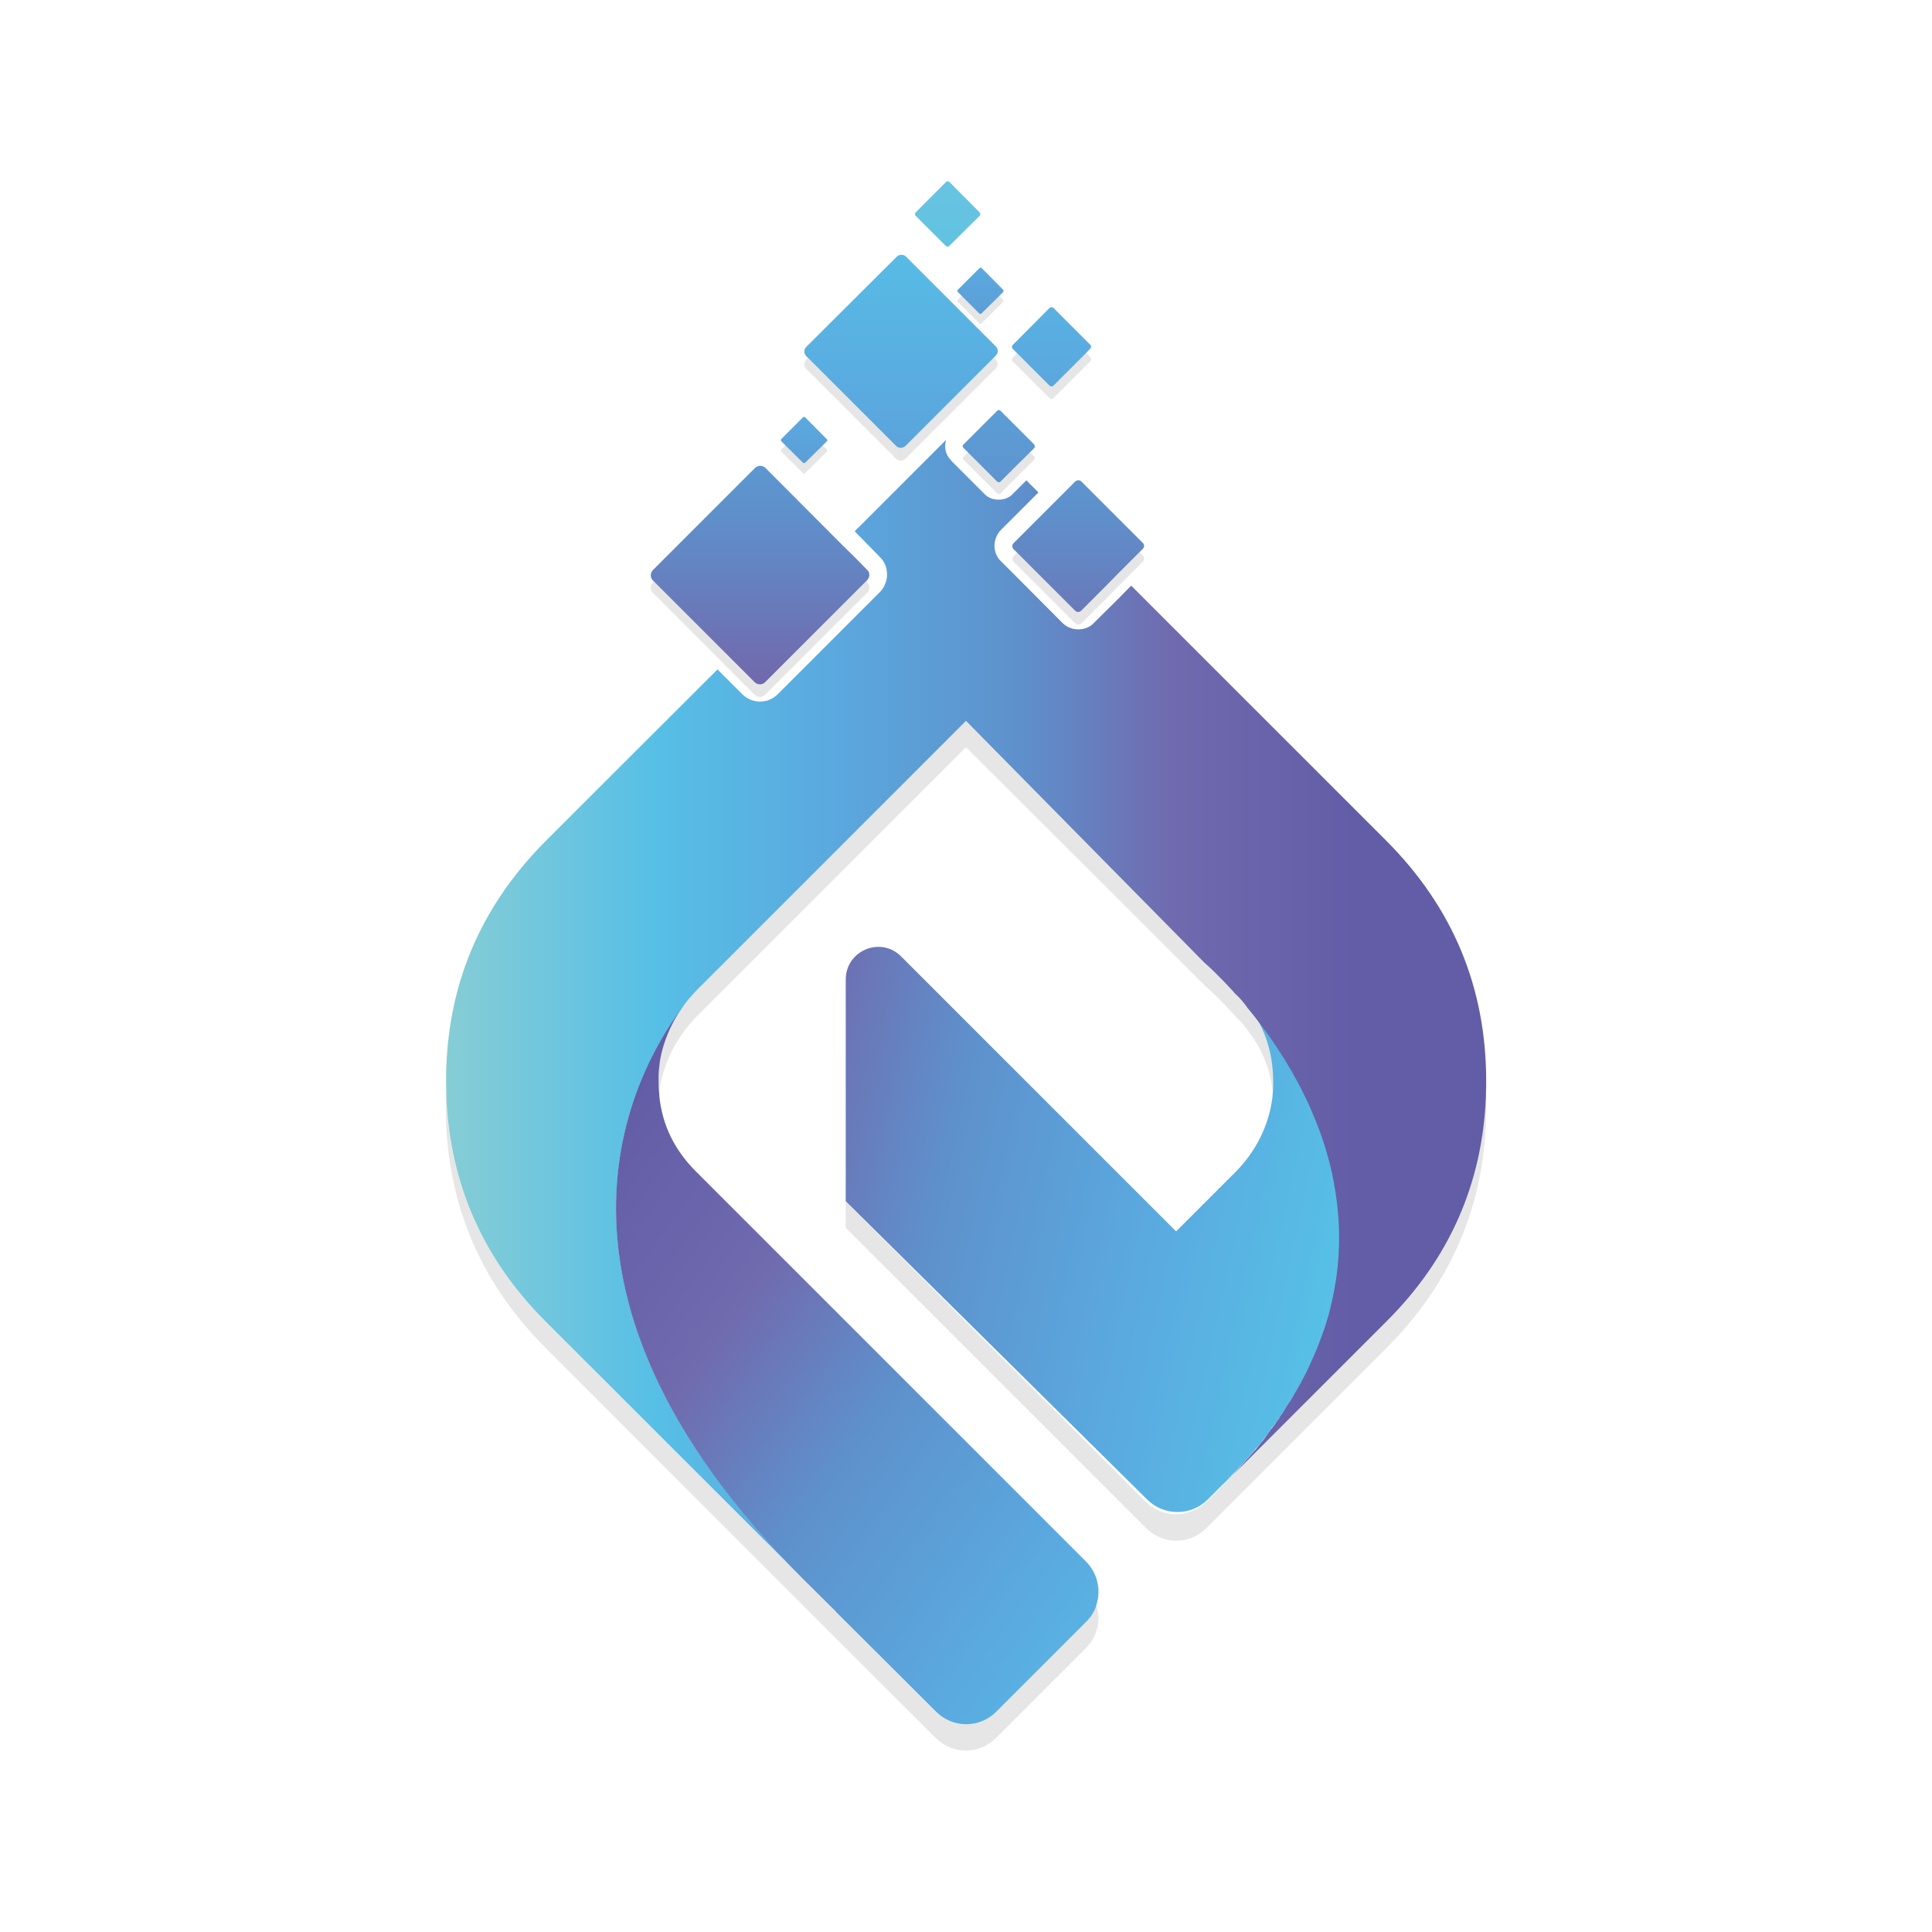 <?xml version="1.0" encoding="utf-8"?>
<!-- Generator: Adobe Illustrator 27.3.1, SVG Export Plug-In . SVG Version: 6.00 Build 0)  -->
<svg version="1.1" id="Layer_1" xmlns="http://www.w3.org/2000/svg" xmlns:xlink="http://www.w3.org/1999/xlink" x="0px" y="0px"
	 viewBox="0 0 800 800" style="enable-background:new 0 0 800 800;" xml:space="preserve">
<style type="text/css">
	.st0{fill:#141123;}
	.st1{fill:#E6E6E6;}
	.st2{fill:#2F2D4F;}
	.st3{fill:url(#SVGID_1_);}
	.st4{fill:#FFFFFF;}
	.st5{fill:url(#SVGID_00000118388495233972511010000012053934364504417981_);}
	.st6{fill:url(#SVGID_00000158017528897780230030000010081838230237057197_);}
	.st7{fill:url(#SVGID_00000175301020668291317920000009074066531633906355_);}
	.st8{fill:url(#SVGID_00000130632082628046344120000006696346805162726842_);}
	.st9{fill:url(#SVGID_00000173161455329474480440000012901176017243455903_);}
	.st10{fill:url(#SVGID_00000159456028012520460310000009554029463841498287_);}
	.st11{fill:url(#SVGID_00000070120140437355498790000010281546619366762670_);}
	.st12{fill:url(#SVGID_00000086668099768980493940000012321290945373955990_);}
	.st13{fill:url(#SVGID_00000110454295812275878620000000470861897009011120_);}
	.st14{fill:url(#SVGID_00000050651926887932842420000011046121645814794414_);}
	.st15{fill:url(#SVGID_00000052071316475057403650000004597367138755777423_);}
	.st16{fill:url(#SVGID_00000177460351875773398960000017631633612072290190_);}
	.st17{fill:url(#SVGID_00000031898456076257942490000011988140183327810703_);}
	.st18{fill:url(#SVGID_00000123443309815624917130000012807816289140791971_);}
	.st19{fill:url(#SVGID_00000091723508768961756160000016256894983993671593_);}
	.st20{fill:url(#SVGID_00000145749891869557268800000011126615996734754960_);}
	.st21{fill:url(#SVGID_00000067198696746336680750000001292040823548759721_);}
	.st22{fill:url(#SVGID_00000082365371065010326920000015522603922155851964_);}
	.st23{fill:url(#SVGID_00000155120115066691491040000002055571531691411354_);}
	.st24{fill:url(#SVGID_00000083799601845747249010000008063088304485316522_);}
	.st25{fill:url(#SVGID_00000054960438091565661610000006274873054756626072_);}
	.st26{fill:url(#SVGID_00000093889951272796713810000017857160474137071548_);}
	.st27{fill:url(#SVGID_00000133503081047445712690000010767560498760885682_);}
	.st28{fill:url(#SVGID_00000181053123603216329660000007513080775860023680_);}
	.st29{fill:url(#SVGID_00000155826991264143247190000014520031956272196254_);}
	.st30{fill:url(#SVGID_00000081630878852206626020000011667203956913903038_);}
	.st31{fill:url(#SVGID_00000116920556270973666670000001854397458059881860_);}
	.st32{fill:url(#SVGID_00000059279945045411808470000004102623832788447623_);}
	.st33{fill:url(#SVGID_00000000938790964063940550000011326954060083836852_);}
	.st34{fill:#18162F;}
	.st35{fill:url(#SVGID_00000155831030844962804440000016428799675602429321_);}
	.st36{fill:url(#SVGID_00000013877887815841647090000018253781305834651534_);}
	.st37{fill:url(#SVGID_00000013185531154949332570000007091283712779670193_);}
	.st38{fill:url(#SVGID_00000048467272515609903530000010499268312786822300_);}
	.st39{fill:url(#SVGID_00000178179236197766765500000001933615260803296186_);}
	.st40{fill:url(#SVGID_00000048472112654835605230000002140561804242251924_);}
	.st41{fill:url(#SVGID_00000051366690876998220170000018350464965504977287_);}
	.st42{fill:url(#SVGID_00000181074321507758391510000008464933951738022822_);}
	.st43{fill:url(#SVGID_00000158015931361945746980000010827988513643824020_);}
	.st44{fill:url(#SVGID_00000067928521668390253680000018442095371330685072_);}
	.st45{fill:url(#SVGID_00000111876434399944173470000000008517133650188205_);}
	.st46{fill:url(#SVGID_00000113338693303216333180000010608485452046207114_);}
	.st47{fill:url(#SVGID_00000052071133155214392720000000444676559123132317_);}
	.st48{fill:url(#SVGID_00000054268106202231639090000009500462193619389857_);}
	.st49{fill:url(#SVGID_00000061456326385572235370000008369403258421878170_);}
	.st50{fill:url(#SVGID_00000046302818763222608940000004586245997264855705_);}
	.st51{fill:url(#SVGID_00000058591709224640724450000015449069868524439706_);}
	.st52{fill:url(#SVGID_00000108268465960439729170000014917151233552226983_);}
	.st53{fill:url(#SVGID_00000054960370112453535410000008985106147170974625_);}
	.st54{fill:url(#SVGID_00000167397943304625768880000016633510937421522582_);}
	.st55{fill:url(#SVGID_00000119117249534058307730000016835604420287274417_);}
	.st56{fill:url(#SVGID_00000173840801297515489550000003863720983810688940_);}
	.st57{fill:url(#SVGID_00000053530487627232399890000017006423018256617608_);}
	.st58{fill:url(#SVGID_00000020367703238721485870000018108357792669180840_);}
	.st59{fill:url(#SVGID_00000118365865050022376330000007254993725166001545_);}
	.st60{fill:url(#SVGID_00000077313293695587520490000008265899530072832187_);}
	.st61{fill:url(#SVGID_00000085944668978307917800000012778587040305113511_);}
	.st62{fill:url(#SVGID_00000004510516706291848960000016826367868306618500_);}
	.st63{fill:url(#SVGID_00000007424247482544479990000001099147588110330002_);}
	.st64{fill:url(#SVGID_00000139290947505500847050000018091836629712012688_);}
	.st65{fill:url(#SVGID_00000180365199557183313470000007723591010425107883_);}
	.st66{fill:url(#SVGID_00000005980774945894112610000004181130380022631329_);}
	.st67{fill:url(#SVGID_00000096777525409826450360000003702386070297699718_);}
	.st68{fill:url(#SVGID_00000005988341938724568820000005011725443142087857_);}
	.st69{fill:url(#SVGID_00000081615055453926131760000012630292345233829280_);}
	.st70{fill:url(#SVGID_00000058553177423427436010000016117014079027574949_);}
	.st71{fill:url(#SVGID_00000181047208528594303950000002991199515488747658_);}
	.st72{fill:url(#SVGID_00000090992173441364155000000015652509013499894434_);}
	.st73{fill:url(#SVGID_00000005976687922950008540000016882980252351659697_);}
	.st74{fill:url(#SVGID_00000121970151640207928380000015856696738671277701_);}
	.st75{fill:url(#SVGID_00000100342722967982733580000005783223258216212643_);}
	.st76{fill:url(#SVGID_00000058579804481662363290000011464737764419746949_);}
	.st77{fill:url(#SVGID_00000139989160254890320480000010829188232284811682_);}
	.st78{fill:url(#SVGID_00000111178684442068232800000000124958611905669255_);}
	.st79{fill:url(#SVGID_00000027581461322866477430000002551045468275268512_);}
	.st80{fill:url(#SVGID_00000016052427934757065480000017167218792434875563_);}
	.st81{fill:url(#SVGID_00000007393145353886506950000006385316005849213061_);}
	.st82{fill:url(#SVGID_00000004537262623240936700000017910493971340511105_);}
	.st83{fill:url(#SVGID_00000114066799838483633770000014911219536324616114_);}
	.st84{fill:url(#SVGID_00000031177867610499106940000001512943870637744053_);}
	.st85{fill:url(#SVGID_00000067216913019343813810000002571671611719457419_);}
	.st86{fill:url(#SVGID_00000127031466069318147310000006654046591515305143_);}
	.st87{fill:url(#SVGID_00000050652381067132666310000011172557166948079512_);}
	.st88{fill:url(#SVGID_00000147188473222928333640000008826759343128453798_);}
	.st89{fill:url(#SVGID_00000097465398362592440790000007505187324061331342_);}
	.st90{fill:url(#SVGID_00000057852318971050620830000017719532637406871684_);}
	.st91{fill:url(#SVGID_00000032621194594962103250000004605093286696685473_);}
	.st92{fill:url(#SVGID_00000049930903345043817250000017885161245220753816_);}
	.st93{fill:url(#SVGID_00000016772769629113332120000011540052131606640571_);}
	.st94{fill:url(#SVGID_00000170271516301939159220000017152672645698863747_);}
	.st95{fill:url(#SVGID_00000052817614945126481770000003713750150397203083_);}
	.st96{fill:url(#SVGID_00000058579179692877708600000008614931255755194801_);}
	.st97{fill:url(#SVGID_00000039118404178910897470000011006991823445898647_);}
	.st98{fill:url(#SVGID_00000018923025230989199980000010779730111534656640_);}
	.st99{fill:url(#SVGID_00000101802882920555494160000016913479718416306829_);}
	.st100{fill:url(#SVGID_00000088836831074317100650000003521585006088528032_);}
	.st101{fill:url(#SVGID_00000018208111435698995900000003111683843445381534_);}
	.st102{fill:url(#SVGID_00000098181091554297312260000018018570520871257222_);}
	.st103{fill:url(#SVGID_00000160190436178920706470000011328564817918739588_);}
	.st104{fill:url(#SVGID_00000093887164530035223780000002586448479516161959_);}
	.st105{fill:url(#SVGID_00000107575442919371042490000015845492913369250721_);}
	.st106{fill:url(#SVGID_00000069357791717781455100000004688682309411739274_);}
	.st107{fill:url(#SVGID_00000045584114370496459290000012939527952212220607_);}
	.st108{fill:url(#SVGID_00000119089864923443749540000017135311880250849186_);}
	.st109{fill:url(#SVGID_00000119798368880576126560000017064750309887890068_);}
	.st110{fill:url(#SVGID_00000168092035841273248070000004480646810133625999_);}
	.st111{fill:url(#SVGID_00000149375084291609658260000015107382716552988088_);}
	.st112{fill:url(#SVGID_00000135667663246057675460000004472231468963803538_);}
	.st113{fill:url(#SVGID_00000078022954180589039100000016529385633696416174_);}
	.st114{fill:url(#SVGID_00000029762173117917910910000003835919703900793272_);}
	.st115{fill:url(#SVGID_00000067238224852104693320000003128268642435095189_);}
	.st116{fill:url(#SVGID_00000084496072337706637030000010558898072838988458_);}
	.st117{fill:url(#SVGID_00000147203870851682957990000003417872936764142504_);}
	.st118{fill:url(#SVGID_00000043454107130954580230000003418385399902780049_);}
	.st119{fill:url(#SVGID_00000111175794630589145760000012110397658309284490_);}
	.st120{fill:url(#SVGID_00000144317039903322120240000002775623185307677608_);}
	.st121{fill:url(#SVGID_00000170271209767942845080000001169704408797677481_);}
	.st122{fill:url(#SVGID_00000102545375811976677920000003813402559915420347_);}
	.st123{fill:url(#SVGID_00000087379867190034441480000006243292091013235370_);}
	.st124{fill:url(#SVGID_00000069375529487667867610000007002443646186269076_);}
	.st125{fill:url(#SVGID_00000110472618630636210750000009897251035273502366_);}
	.st126{fill:url(#SVGID_00000026851348435796168880000003774467164739824574_);}
	.st127{fill:url(#SVGID_00000073683936917714828870000016712888869147301537_);}
	.st128{fill:url(#SVGID_00000147926691523055867460000009573994091192372398_);}
	.st129{fill:url(#SVGID_00000053530701054878965240000016691819298772797108_);}
	.st130{fill:url(#SVGID_00000080901331952423472760000016534336178063239863_);}
</style>
<g>
	<path class="st1" d="M359.1,245.4l-42.3,42.3c-1.2,1.2-3.1,1.2-4.3,0l-10.4-10.4l-31.8-31.9c-1.1-1.1-1.1-3,0-4.2l0.5-0.5
		l31.3,31.3l10.4,10.4c1.2,1.1,3.1,1.2,4.3,0l41.8-41.8l0.5,0.5C360.3,242.3,360.3,244.2,359.1,245.4z"/>
	<path class="st1" d="M473.2,232.6l-10,10l-5.4,5.5l-10,10c-0.7,0.7-1.9,0.7-2.6,0l-25.4-25.4c-0.7-0.7-0.7-1.8,0-2.5l1.4-1.4l24,24
		c0.7,0.8,1.9,0.8,2.6,0.1l10-10l5.4-5.5l8.7-8.7l1.4,1.3C473.9,230.7,473.9,231.9,473.2,232.6z"/>
	<path class="st1" d="M451.5,149.6l-15.3,15.3c-0.4,0.4-1.2,0.4-1.6,0l-15.3-15.3c-0.4-0.4-0.4-1.1,0-1.5l1.9-1.9l13.4,13.4
		c0.4,0.4,1.2,0.4,1.6,0l13.5-13.5l1.8,1.8C451.9,148.4,451.9,149.2,451.5,149.6z"/>
	<path class="st1" d="M412.3,152.6l-37.4,37.4c-1.1,1-2.8,1-3.8,0l-37.3-37.3c-1-1-1-2.7,0-3.7l0.8-0.8l36.5,36.5c1,1,2.7,1,3.8,0
		l36.6-36.6l0.8,0.8C413.4,149.8,413.4,151.6,412.3,152.6z"/>
	<path class="st1" d="M428.2,190.4l-8.3,8.3l-5.4,5.4l-0.2,0.2c-0.4,0.4-1,0.4-1.4,0L399,190.4c-0.4-0.4-0.4-1,0-1.3l2-2l12,12
		c0.4,0.4,1,0.4,1.4,0l0.2-0.2l5.4-5.4l6.4-6.3l1.9,1.9C428.6,189.3,428.6,190,428.2,190.4z"/>
	<path class="st1" d="M342.4,187l-9,8.9c-0.2,0.3-0.7,0.3-0.9,0l-9-8.9c-0.2-0.2-0.2-0.7,0-0.9l2.2-2.2l6.8,6.7
		c0.2,0.2,0.6,0.2,0.9,0l6.8-6.7l2.2,2.2C342.7,186.3,342.7,186.7,342.4,187z"/>
	<path class="st1" d="M415.4,125l-9,8.9c-0.2,0.3-0.7,0.3-0.9,0l-8.9-8.9c-0.2-0.2-0.3-0.7,0-0.9l2.2-2.2l6.7,6.7
		c0.2,0.2,0.6,0.2,0.9,0l6.8-6.7l2.2,2.2C415.6,124.3,415.6,124.7,415.4,125z"/>
	<path class="st1" d="M615.4,458.7c0,2.1,0,4.1-0.1,6.2c-1.4,36.1-15.2,67.3-41.2,93.3l-74.6,74.6c-6.9,6.9-18,6.9-24.9,0
		L350.2,508.4v-10.9l124.3,124.4c6.9,6.8,18,6.8,24.9,0l6.1-6.1c1.1-1.1,2.1-2.2,3.2-3.2c0.4-0.4,0.8-0.9,1.2-1.3
		c0.2-0.2,0.4-0.4,0.6-0.6c0.2-0.2,0.4-0.5,0.7-0.7c0.3-0.3,0.6-0.6,0.8-0.9c1.9-2,3.7-4.1,5.5-6.1c-0.1,0.1-0.2,0.3-0.3,0.4
		c-0.1,0.1-0.3,0.3-0.4,0.4c-2.4,2.8-5.1,5.7-7.8,8.6l65.1-65.1c26.1-26,39.8-57.2,41.2-93.3C615.3,455.5,615.4,457,615.4,458.7z"/>
	<path class="st1" d="M525.8,592.5c0,0,0.1-0.1,0.1-0.1c-0.2,0.2-0.3,0.5-0.6,0.8c-0.4,0.5-0.8,1-1.2,1.6c-0.2,0.3-0.5,0.7-0.7,1
		c-0.2,0.2-0.3,0.4-0.5,0.6c-0.2,0.2-0.3,0.4-0.5,0.6c-0.2,0.3-0.4,0.6-0.7,0.8c0,0.1-0.1,0.1-0.2,0.2c-0.4,0.5-0.8,1-1.2,1.5
		c-0.1,0.1-0.1,0.2-0.2,0.3h0c0,0,0,0.1-0.1,0.1c-0.1,0.1-0.2,0.3-0.4,0.4c-0.3,0.4-0.6,0.8-1,1.1c-0.4,0.5-0.9,1.1-1.4,1.6
		c0.1-0.1,0.2-0.3,0.3-0.4c0.2-0.2,0.4-0.4,0.5-0.6c1.1-1.3,2.2-2.6,3.2-3.9c0.1-0.2,0.3-0.4,0.4-0.5c0,0,0,0,0,0
		c0.7-0.9,1.5-1.9,2.2-2.9c0.3-0.3,0.5-0.7,0.8-1C525.2,593.3,525.5,592.9,525.8,592.5z"/>
	<path class="st1" d="M530.4,586.1c0.4-0.6,0.8-1.2,1.2-1.8c-0.4,0.7-0.9,1.4-1.4,2.2c-0.1,0.1-0.1,0.2-0.2,0.3
		c-0.2,0.3-0.5,0.7-0.8,1.1c-0.1,0.1-0.1,0.2-0.2,0.3c-0.6,0.8-1.2,1.7-1.8,2.5c0,0.1-0.1,0.1-0.1,0.2l0,0c-0.2,0.3-0.4,0.6-0.6,0.9
		c0,0,0,0,0,0c-0.1,0.1-0.2,0.2-0.2,0.3c0,0-0.1,0.1-0.1,0.1c0.1-0.2,0.3-0.4,0.4-0.6c0,0,0.1,0,0.1-0.1c0.1-0.2,0.3-0.4,0.5-0.6
		c0.1-0.1,0.1-0.2,0.2-0.2c0.1-0.1,0.2-0.2,0.3-0.4c0.2-0.3,0.4-0.5,0.6-0.8c0.3-0.3,0.5-0.7,0.8-1.1c0.2-0.3,0.5-0.7,0.7-1v0
		c0.1-0.1,0.1-0.2,0.2-0.3C529.9,586.8,530.2,586.4,530.4,586.1z"/>
	<path class="st1" d="M532.9,582.4c0.1-0.1,0.1-0.2,0.2-0.3c-0.4,0.6-0.7,1.2-1.2,1.8C532.3,583.4,532.6,582.9,532.9,582.4z"/>
	<path class="st1" d="M517.2,416.6c7.1,9.3,10.4,20.2,10.1,32.6c0,1.1-0.1,2.3-0.2,3.5c-1-9.4-4.2-17.8-9.8-25.2
		c-0.1-0.1-0.2-0.3-0.3-0.4c-1.3-1.9-2.9-3.7-4.7-5.5c-0.3-0.3-0.5-0.5-0.7-0.8c-6.4-7.1-11.1-11.3-12.1-12.1c0-0.1-0.1-0.1-0.1-0.1
		L400,309.4L288.7,420.7c-7.8,7.8-13.3,17.9-15.3,28.7c0,0.1,0,0.1-0.1,0.2c-0.2,1.1-0.3,2.3-0.4,3.5c-0.3-2.3-0.3-4.7-0.3-7.1
		c0-2.3,0.3-4.7,0.6-7c0-0.1,0-0.2,0.1-0.4c0,0,0-0.1,0-0.2c1.4-7.4,4.3-14.5,8.6-20.6c0-0.1,0.1-0.2,0.2-0.3
		c1.3-1.9,2.6-3.7,4.2-5.4c1.4-1.6,2.2-2.4,2.2-2.4L400,298.5l99.3,99.3c0,0,0,0,0.1,0.1c1,0.8,5.7,5.1,12.1,12.1
		c0.2,0.2,0.4,0.5,0.7,0.8c1.8,1.7,3.4,3.6,4.8,5.5C517,416.4,517.1,416.5,517.2,416.6c7.7,9.3,16.5,21.6,23.6,36.4
		C533.7,438.3,524.9,425.9,517.2,416.6z"/>
	<path class="st1" d="M453.7,676.2c-0.8,2.2-2.2,4.4-4,6.2l-37.3,37.3c-6.9,6.9-18,6.9-24.9,0l-40.9-40.8c0,0,0,0-0.1-0.1
		L225.9,558.1c-26-26-39.7-57.1-41.2-93.3c-0.1-2.1-0.1-4.1-0.1-6.2c0-1.6,0-3.2,0.1-4.7c1.4,36.1,15.2,67.3,41.1,93.3L332.7,654
		l13.6,13.6l0.2,0.2c0.1,0.1,0.1,0.2,0.1,0.2l40.8,40.8c6.9,6.9,18,6.9,24.9,0l37.3-37.3c1.8-1.8,3.2-4,4-6.2
		c0.1-0.2,0.2-0.5,0.2-0.8C455.3,668.3,455.2,672.5,453.7,676.2z"/>
	<linearGradient id="SVGID_1_" gradientUnits="userSpaceOnUse" x1="345.613" y1="659.051" x2="337.643" y2="658.71">
		<stop  offset="0" style="stop-color:#86CDD5"/>
		<stop  offset="0.203" style="stop-color:#57BFE6"/>
		<stop  offset="0.369" style="stop-color:#5AA9DF"/>
		<stop  offset="0.55" style="stop-color:#5E91CC"/>
		<stop  offset="0.696" style="stop-color:#706BAF"/>
		<stop  offset="0.872" style="stop-color:#625DA6"/>
		<stop  offset="1" style="stop-color:#625DA6"/>
	</linearGradient>
	<path class="st3" d="M342,660.8c-0.8-1.2-1.6-2.5-2.5-4C340.4,658.3,341.3,659.7,342,660.8z"/>
	
		<linearGradient id="SVGID_00000080912635025895057290000000044258396347810704_" gradientUnits="userSpaceOnUse" x1="347.514" y1="667.499" x2="345.538" y2="667.415">
		<stop  offset="0" style="stop-color:#86CDD5"/>
		<stop  offset="0.203" style="stop-color:#57BFE6"/>
		<stop  offset="0.369" style="stop-color:#5AA9DF"/>
		<stop  offset="0.55" style="stop-color:#5E91CC"/>
		<stop  offset="0.696" style="stop-color:#706BAF"/>
		<stop  offset="0.872" style="stop-color:#625DA6"/>
		<stop  offset="1" style="stop-color:#625DA6"/>
	</linearGradient>
	<path style="fill:url(#SVGID_00000080912635025895057290000000044258396347810704_);" d="M346.6,667.9L346.6,667.9l-0.3-0.2
		c0-0.1-0.2-0.3-0.3-0.6C346.4,667.5,346.5,667.7,346.6,667.9z"/>
	
		<linearGradient id="SVGID_00000150098443414645848860000003816665139059414935_" gradientUnits="userSpaceOnUse" x1="643.614" y1="553.203" x2="179.454" y2="450.841">
		<stop  offset="0" style="stop-color:#86CDD5"/>
		<stop  offset="0.203" style="stop-color:#57BFE6"/>
		<stop  offset="0.369" style="stop-color:#5AA9DF"/>
		<stop  offset="0.55" style="stop-color:#5E91CC"/>
		<stop  offset="0.696" style="stop-color:#706BAF"/>
		<stop  offset="0.872" style="stop-color:#625DA6"/>
		<stop  offset="1" style="stop-color:#625DA6"/>
	</linearGradient>
	<path style="fill:url(#SVGID_00000150098443414645848860000003816665139059414935_);" d="M554.5,523.6c-0.2,2-0.5,4.1-0.8,6.1
		c-0.3,2.3-0.8,4.6-1.3,7c-0.6,2.9-1.3,5.8-2.2,8.7c-0.6,2.1-1.3,4.3-2.1,6.4c-0.4,1.1-0.8,2.1-1.2,3.2c-0.8,2.2-1.7,4.3-2.7,6.5
		c-0.5,1.1-1,2.2-1.5,3.3c-0.5,1.1-1.1,2.2-1.6,3.3c-1.1,2.2-2.3,4.4-3.6,6.6c-0.9,1.5-1.8,3.1-2.7,4.6c-0.1,0.1-0.2,0.3-0.3,0.4
		c-0.4,0.7-0.9,1.5-1.4,2.2c-0.1,0.1-0.1,0.2-0.2,0.3c-0.3,0.5-0.6,1-0.9,1.5c-0.1,0.1-0.2,0.3-0.3,0.4c-0.4,0.6-0.8,1.2-1.2,1.8
		c-0.1,0.1-0.1,0.2-0.2,0.4c-0.1,0.1-0.1,0.2-0.2,0.3c-0.1,0.1-0.2,0.2-0.3,0.4c-0.1,0.1-0.1,0.2-0.2,0.3v0
		c-0.1,0.1-0.2,0.3-0.3,0.4c-0.1,0.1-0.1,0.2-0.2,0.3c-0.1,0.1-0.1,0.2-0.2,0.3c-0.2,0.3-0.5,0.7-0.8,1.1c-0.2,0.3-0.4,0.5-0.6,0.8
		c-0.1,0.2-0.2,0.3-0.4,0.5c0,0,0,0-0.1,0.1c-0.1,0.2-0.3,0.4-0.5,0.6c0,0,0,0.1-0.1,0.1c0,0,0,0.1,0,0.1c0,0,0,0,0,0
		c-0.1,0.1-0.2,0.2-0.2,0.3c0,0-0.1,0.1-0.1,0.1c0,0-0.1,0.1-0.1,0.1c-0.1,0.2-0.3,0.4-0.4,0.6c-0.1,0.2-0.3,0.4-0.4,0.6
		c0,0-0.1,0.1-0.1,0.2c-0.2,0.3-0.4,0.5-0.6,0.8c0,0,0,0,0,0c-0.7,0.9-1.5,1.9-2.2,2.9c0,0,0,0,0,0c-0.1,0.2-0.3,0.4-0.4,0.5
		c-0.3,0.4-0.7,0.9-1.1,1.3c-0.1,0.1-0.2,0.2-0.3,0.3c-0.6,0.7-1.2,1.5-1.9,2.2c-0.2,0.2-0.3,0.4-0.5,0.6c-1.7,2-3.6,4.1-5.5,6.1
		c-0.3,0.3-0.5,0.6-0.8,0.9c-0.2,0.2-0.4,0.5-0.7,0.7c-0.2,0.2-0.4,0.4-0.6,0.6c-0.4,0.4-0.8,0.9-1.2,1.3c-1,1.1-2.1,2.2-3.2,3.2
		l-6.1,6.1c-6.9,6.8-18,6.8-24.9,0L350.2,497.4v-91.8c0-12,14.5-18.1,23-9.5L487,509.9l24.3-24.3c8.5-8.4,14.2-19.5,15.6-31.4
		c0-0.4,0.1-0.9,0.1-1.3c0.1-1.2,0.2-2.3,0.2-3.5c0.2-12.4-3-23.3-10.1-32.6c7.7,9.3,16.5,21.6,23.6,36.4c1.4,3,2.8,6,4.1,9.2
		c2.6,6.3,4.8,12.9,6.5,19.9c0.6,2.3,1.1,4.7,1.5,7.1C555,500,555.7,511.5,554.5,523.6z"/>
	
		<linearGradient id="SVGID_00000055701003286509840630000017621079102953456017_" gradientUnits="userSpaceOnUse" x1="184.612" y1="418.158" x2="615.388" y2="418.158">
		<stop  offset="0" style="stop-color:#86CDD5"/>
		<stop  offset="0.203" style="stop-color:#57BFE6"/>
		<stop  offset="0.369" style="stop-color:#5AA9DF"/>
		<stop  offset="0.55" style="stop-color:#5E91CC"/>
		<stop  offset="0.696" style="stop-color:#706BAF"/>
		<stop  offset="0.872" style="stop-color:#625DA6"/>
		<stop  offset="1" style="stop-color:#625DA6"/>
	</linearGradient>
	<path style="fill:url(#SVGID_00000055701003286509840630000017621079102953456017_);" d="M615.4,447.7c0,1.7,0,3.3-0.1,5v1.2
		c-1.4,36.1-15.1,67.3-41.2,93.3L509,612.3c2.8-2.9,5.4-5.8,7.8-8.6c0.1-0.1,0.3-0.3,0.4-0.4c0.1-0.1,0.2-0.3,0.3-0.4
		c0.2-0.2,0.4-0.4,0.5-0.6c0.2-0.2,0.3-0.3,0.5-0.5c0.3-0.4,0.6-0.7,1-1.1c0.1-0.1,0.2-0.3,0.4-0.4c0,0,0.1-0.1,0.1-0.1
		c0.1-0.1,0.2-0.2,0.2-0.3c0.4-0.5,0.8-1,1.2-1.5c0.1-0.1,0.1-0.1,0.2-0.2c0-0.1,0.1-0.1,0.1-0.2c0,0,0,0,0,0
		c0.2-0.2,0.3-0.4,0.5-0.6c0.2-0.2,0.3-0.4,0.5-0.6c0.2-0.2,0.3-0.4,0.5-0.6c0.2-0.3,0.5-0.7,0.7-1c0.2-0.3,0.4-0.5,0.6-0.8
		c0,0,0.1-0.1,0.1-0.2c0.2-0.2,0.3-0.4,0.4-0.6c0.2-0.2,0.3-0.4,0.4-0.6c0,0,0.1-0.1,0.1-0.1c0,0,0.1-0.1,0.1-0.1
		c0.1-0.1,0.2-0.2,0.2-0.3c0,0,0,0,0,0c0,0,0,0,0-0.1c0,0,0.1,0,0.1-0.1c0.1-0.2,0.3-0.4,0.5-0.6c0,0,0,0,0,0c0,0,0-0.1,0.1-0.1
		c0,0,0.1-0.1,0.1-0.1c0.1-0.1,0.2-0.2,0.3-0.4c0.2-0.3,0.4-0.5,0.6-0.8c0.3-0.3,0.5-0.7,0.8-1.1c0.1-0.1,0.1-0.2,0.2-0.3
		c0.1-0.1,0.1-0.2,0.2-0.3c0.1-0.1,0.2-0.3,0.3-0.4v0c0.1-0.1,0.1-0.2,0.2-0.3c0.1-0.1,0.2-0.2,0.3-0.4c0.1-0.1,0.1-0.2,0.2-0.3
		c0.1-0.1,0.1-0.2,0.2-0.4c0.4-0.6,0.8-1.2,1.2-1.8c0.1-0.1,0.2-0.3,0.3-0.4c0.3-0.5,0.6-1,0.9-1.5c0.1-0.1,0.1-0.2,0.2-0.3
		c0.4-0.7,0.9-1.5,1.4-2.2c0.1-0.1,0.2-0.3,0.3-0.4c0.9-1.5,1.8-3.1,2.7-4.6c1.3-2.2,2.5-4.4,3.6-6.6c0.6-1.1,1.1-2.2,1.6-3.3
		c0.5-1.1,1-2.2,1.5-3.3c1-2.2,1.9-4.4,2.7-6.5c0.4-1.1,0.8-2.1,1.2-3.2c0.8-2.1,1.5-4.3,2.1-6.4c0.9-2.9,1.6-5.9,2.2-8.7
		c0.5-2.3,0.9-4.7,1.3-7c0.3-2,0.6-4.1,0.8-6.1c1.2-12.1,0.5-23.6-1.5-34.4c-0.4-2.4-0.9-4.7-1.5-7.1c-1.7-7-3.9-13.6-6.5-19.9
		c-1.3-3.1-2.6-6.2-4.1-9.2c-7.2-14.8-16-27.2-23.6-36.4c-0.2-0.2-0.3-0.3-0.3-0.4c-1.4-1.9-2.9-3.8-4.8-5.5
		c-0.3-0.2-0.5-0.5-0.7-0.8c-6.4-7-11.1-11.3-12.1-12.1c0,0-0.1-0.1-0.1-0.1L400,298.5L288.7,409.8c0,0-0.8,0.8-2.2,2.4
		c-1.6,1.7-3,3.5-4.2,5.4c-0.1,0.1-0.1,0.1-0.2,0.3c-19.8,26.6-69,116.4,50.7,236.1L225.9,547.2c-26-26-39.7-57.2-41.1-93.3v-1.2
		c0-1.7-0.1-3.3-0.1-5c0-38.9,13.8-71.9,41.3-99.5l29.5-29.5l0.6-0.6l41-40.9l5.4,5.4l4.9,4.9c1.3,1.2,2.7,2.1,4.4,2.6
		c1,0.3,2,0.4,3,0.4c0.7,0,1.4-0.1,2-0.2c0.7-0.1,1.3-0.3,1.9-0.6c1.2-0.5,2.4-1.3,3.4-2.3l42.2-42.2c0.5-0.5,0.9-1,1.3-1.6
		c0.3-0.5,0.6-1,0.8-1.5c0.6-1.4,1-2.9,0.9-4.4c0-1-0.2-2.1-0.5-3.1c-0.2-0.6-0.5-1.2-0.8-1.8c-0.5-0.9-1.1-1.6-1.8-2.3l-4.9-5
		l-5.4-5.5l37.9-37.9c-1,2.9-0.3,6.2,2,8.5l0.2,0.3l13.7,13.7c0.4,0.4,0.8,0.7,1.2,1c0.7,0.4,1.4,0.8,2.2,1c0.8,0.2,1.6,0.3,2.4,0.3
		c0.8,0,1.6-0.1,2.4-0.3c0.8-0.2,1.5-0.6,2.2-1c0.4-0.3,0.9-0.6,1.2-1l5.7-5.7l5,5l-5.5,5.5l-10.1,10.1h0c-0.4,0.4-0.8,0.9-1.1,1.4
		c-0.3,0.5-0.6,1-0.8,1.6c-0.5,1.1-0.7,2.3-0.7,3.5c0,0.9,0.1,1.8,0.4,2.7c0.1,0.5,0.4,1.1,0.7,1.6c0.4,0.8,0.9,1.5,1.6,2.1L440,258
		v0c0.4,0.4,0.9,0.8,1.4,1.1c1.5,1,3.2,1.5,5.1,1.5c1.9,0,3.6-0.5,5.1-1.5c0.5-0.3,0.9-0.7,1.3-1.1l10.1-10l5.4-5.5l105.7,105.7
		C601.6,375.8,615.4,408.9,615.4,447.7z"/>
	
		<linearGradient id="SVGID_00000083785738997806705630000010142620716937898648_" gradientUnits="userSpaceOnUse" x1="314.751" y1="-36.095" x2="314.751" y2="413.969">
		<stop  offset="0" style="stop-color:#86CDD5"/>
		<stop  offset="0.203" style="stop-color:#57BFE6"/>
		<stop  offset="0.369" style="stop-color:#5AA9DF"/>
		<stop  offset="0.55" style="stop-color:#5E91CC"/>
		<stop  offset="0.696" style="stop-color:#706BAF"/>
		<stop  offset="0.872" style="stop-color:#625DA6"/>
		<stop  offset="1" style="stop-color:#625DA6"/>
	</linearGradient>
	<path style="fill:url(#SVGID_00000083785738997806705630000010142620716937898648_);" d="M359.1,240.2l-42.3,42.3
		c-1.2,1.2-3.1,1.1-4.3,0l-10.4-10.4l-31.3-31.3l-0.5-0.5c-1.1-1.1-1.1-3,0-4.2l42.3-42.3c1.2-1.2,3.1-1.2,4.3-0.1l31.7,31.8
		l5.5,5.4l4.9,5C360.3,237,360.3,238.9,359.1,240.2z"/>
	
		<linearGradient id="SVGID_00000002372542788816006670000012853828395875233156_" gradientUnits="userSpaceOnUse" x1="446.498" y1="-36.2" x2="446.498" y2="414.038">
		<stop  offset="0" style="stop-color:#86CDD5"/>
		<stop  offset="0.203" style="stop-color:#57BFE6"/>
		<stop  offset="0.369" style="stop-color:#5AA9DF"/>
		<stop  offset="0.55" style="stop-color:#5E91CC"/>
		<stop  offset="0.696" style="stop-color:#706BAF"/>
		<stop  offset="0.872" style="stop-color:#625DA6"/>
		<stop  offset="1" style="stop-color:#625DA6"/>
	</linearGradient>
	<path style="fill:url(#SVGID_00000002372542788816006670000012853828395875233156_);" d="M473.2,227.3l-1.4,1.4l-8.7,8.7l-5.4,5.5
		l-10,10c-0.7,0.7-1.9,0.7-2.6-0.1l-24-24l-1.4-1.4c-0.7-0.7-0.7-1.8,0-2.5l10.1-10.1l15.4-15.4c0.7-0.7,1.9-0.7,2.5-0.1l25.5,25.5
		C473.9,225.4,473.9,226.6,473.2,227.3z"/>
	
		<linearGradient id="SVGID_00000162334380421117921800000008268074113969456550_" gradientUnits="userSpaceOnUse" x1="435.386" y1="-12.897" x2="435.386" y2="437.124">
		<stop  offset="0" style="stop-color:#86CDD5"/>
		<stop  offset="0.203" style="stop-color:#57BFE6"/>
		<stop  offset="0.369" style="stop-color:#5AA9DF"/>
		<stop  offset="0.55" style="stop-color:#5E91CC"/>
		<stop  offset="0.696" style="stop-color:#706BAF"/>
		<stop  offset="0.872" style="stop-color:#625DA6"/>
		<stop  offset="1" style="stop-color:#625DA6"/>
	</linearGradient>
	<path style="fill:url(#SVGID_00000162334380421117921800000008268074113969456550_);" d="M451.5,144.3l-1.8,1.9l-13.5,13.5
		c-0.4,0.4-1.2,0.4-1.6,0l-13.4-13.4l-1.9-1.9c-0.4-0.4-0.4-1.1,0-1.5l15.3-15.4c0.5-0.4,1.2-0.4,1.6,0l15.3,15.3
		C451.9,143.1,451.9,143.8,451.5,144.3z"/>
	
		<linearGradient id="SVGID_00000181077527694346496930000005381767822649424012_" gradientUnits="userSpaceOnUse" x1="392.425" y1="-27.257" x2="392.425" y2="774.818">
		<stop  offset="0" style="stop-color:#86CDD5"/>
		<stop  offset="0.203" style="stop-color:#57BFE6"/>
		<stop  offset="0.369" style="stop-color:#5AA9DF"/>
		<stop  offset="0.55" style="stop-color:#5E91CC"/>
		<stop  offset="0.696" style="stop-color:#706BAF"/>
		<stop  offset="0.872" style="stop-color:#625DA6"/>
		<stop  offset="1" style="stop-color:#625DA6"/>
	</linearGradient>
	<path style="fill:url(#SVGID_00000181077527694346496930000005381767822649424012_);" d="M405.7,88c0.3,0.3,0.3,0.9,0,1.3
		L393,101.9c-0.3,0.3-0.9,0.3-1.3,0l-12.6-12.6c-0.3-0.3-0.3-0.9,0-1.3l12.7-12.7c0.3-0.3,0.9-0.3,1.3,0L405.7,88z"/>
	
		<linearGradient id="SVGID_00000006697529265315499030000014712735096291338892_" gradientUnits="userSpaceOnUse" x1="373.051" y1="2.028" x2="373.051" y2="452.098">
		<stop  offset="0" style="stop-color:#86CDD5"/>
		<stop  offset="0.203" style="stop-color:#57BFE6"/>
		<stop  offset="0.369" style="stop-color:#5AA9DF"/>
		<stop  offset="0.55" style="stop-color:#5E91CC"/>
		<stop  offset="0.696" style="stop-color:#706BAF"/>
		<stop  offset="0.872" style="stop-color:#625DA6"/>
		<stop  offset="1" style="stop-color:#625DA6"/>
	</linearGradient>
	<path style="fill:url(#SVGID_00000006697529265315499030000014712735096291338892_);" d="M412.3,147.3l-0.8,0.8l-36.6,36.6
		c-1.1,1-2.8,1-3.8,0l-37.3-37.3c-1-1-1-2.7,0-3.7l37.5-37.4c1-1,2.7-1.1,3.8-0.1l37.3,37.3C413.4,144.5,413.4,146.3,412.3,147.3z"
		/>
	
		<linearGradient id="SVGID_00000093157989387657031560000015900145604041216425_" gradientUnits="userSpaceOnUse" x1="413.615" y1="-36.072" x2="413.615" y2="413.932">
		<stop  offset="0" style="stop-color:#86CDD5"/>
		<stop  offset="0.203" style="stop-color:#57BFE6"/>
		<stop  offset="0.369" style="stop-color:#5AA9DF"/>
		<stop  offset="0.55" style="stop-color:#5E91CC"/>
		<stop  offset="0.696" style="stop-color:#706BAF"/>
		<stop  offset="0.872" style="stop-color:#625DA6"/>
		<stop  offset="1" style="stop-color:#625DA6"/>
	</linearGradient>
	<path style="fill:url(#SVGID_00000093157989387657031560000015900145604041216425_);" d="M428.2,185.6l-1.9,1.9l-6.4,6.3l-5.4,5.4
		l-0.2,0.2c-0.4,0.4-1,0.4-1.4,0l-12-12l-2-2c-0.4-0.4-0.4-1,0-1.3l14-14c0.4-0.4,1-0.4,1.4,0l13.9,13.9
		C428.6,184.6,428.6,185.2,428.2,185.6z"/>
	
		<linearGradient id="SVGID_00000073707017156160556530000005818518786043156669_" gradientUnits="userSpaceOnUse" x1="333.014" y1="91.684" x2="333.014" y2="313.875">
		<stop  offset="0" style="stop-color:#86CDD5"/>
		<stop  offset="0.203" style="stop-color:#57BFE6"/>
		<stop  offset="0.369" style="stop-color:#5AA9DF"/>
		<stop  offset="0.55" style="stop-color:#5E91CC"/>
		<stop  offset="0.696" style="stop-color:#706BAF"/>
		<stop  offset="0.872" style="stop-color:#625DA6"/>
		<stop  offset="1" style="stop-color:#625DA6"/>
	</linearGradient>
	<path style="fill:url(#SVGID_00000073707017156160556530000005818518786043156669_);" d="M342.4,182.7l-2.2,2.2l-6.8,6.7
		c-0.2,0.2-0.7,0.2-0.9,0l-6.8-6.7l-2.2-2.2c-0.2-0.2-0.2-0.7,0-0.9l9-9c0.2-0.2,0.6-0.2,0.9,0l8.9,9
		C342.7,182.1,342.7,182.5,342.4,182.7z"/>
	
		<linearGradient id="SVGID_00000124141822667719088490000007373091598008029833_" gradientUnits="userSpaceOnUse" x1="405.953" y1="29.823" x2="405.953" y2="252.015">
		<stop  offset="0" style="stop-color:#86CDD5"/>
		<stop  offset="0.203" style="stop-color:#57BFE6"/>
		<stop  offset="0.369" style="stop-color:#5AA9DF"/>
		<stop  offset="0.55" style="stop-color:#5E91CC"/>
		<stop  offset="0.696" style="stop-color:#706BAF"/>
		<stop  offset="0.872" style="stop-color:#625DA6"/>
		<stop  offset="1" style="stop-color:#625DA6"/>
	</linearGradient>
	<path style="fill:url(#SVGID_00000124141822667719088490000007373091598008029833_);" d="M415.4,120.9l-2.2,2.2l-6.8,6.7
		c-0.2,0.2-0.7,0.2-0.9,0l-6.7-6.7l-2.2-2.2c-0.2-0.2-0.3-0.7,0-0.9l9-9c0.3-0.2,0.6-0.2,0.9,0l8.9,9
		C415.6,120.2,415.6,120.6,415.4,120.9z"/>
	
		<linearGradient id="SVGID_00000119107003728624630090000013323646996246022809_" gradientUnits="userSpaceOnUse" x1="585.232" y1="741.432" x2="182.862" y2="455.537">
		<stop  offset="0" style="stop-color:#86CDD5"/>
		<stop  offset="0.203" style="stop-color:#57BFE6"/>
		<stop  offset="0.369" style="stop-color:#5AA9DF"/>
		<stop  offset="0.55" style="stop-color:#5E91CC"/>
		<stop  offset="0.696" style="stop-color:#706BAF"/>
		<stop  offset="0.872" style="stop-color:#625DA6"/>
		<stop  offset="1" style="stop-color:#625DA6"/>
	</linearGradient>
	<path style="fill:url(#SVGID_00000119107003728624630090000013323646996246022809_);" d="M454,664.5c-0.1,0.3-0.1,0.5-0.2,0.8
		c-0.8,2.3-2.2,4.4-4,6.2l-37.3,37.3c-6.9,6.9-18,6.9-24.9,0L346.7,668c0,0,0-0.1-0.1-0.2l-0.2-0.2L332.7,654
		C213,534.3,262.3,444.4,282,417.9c-4.2,6.2-7.2,13.2-8.6,20.6c0,0,0,0.1,0,0.2c0,0.1,0,0.3-0.1,0.4c-0.3,2.3-0.6,4.7-0.6,7
		c0,2.4,0,4.8,0.3,7.1c0,0,0,0,0,0.1c0,0.2,0,0.4,0,0.5c1.2,12,6.3,22.4,15.1,31.2l17.3,17.3l144.3,144.3
		C454.5,651.5,456,658.4,454,664.5z"/>
</g>
</svg>
